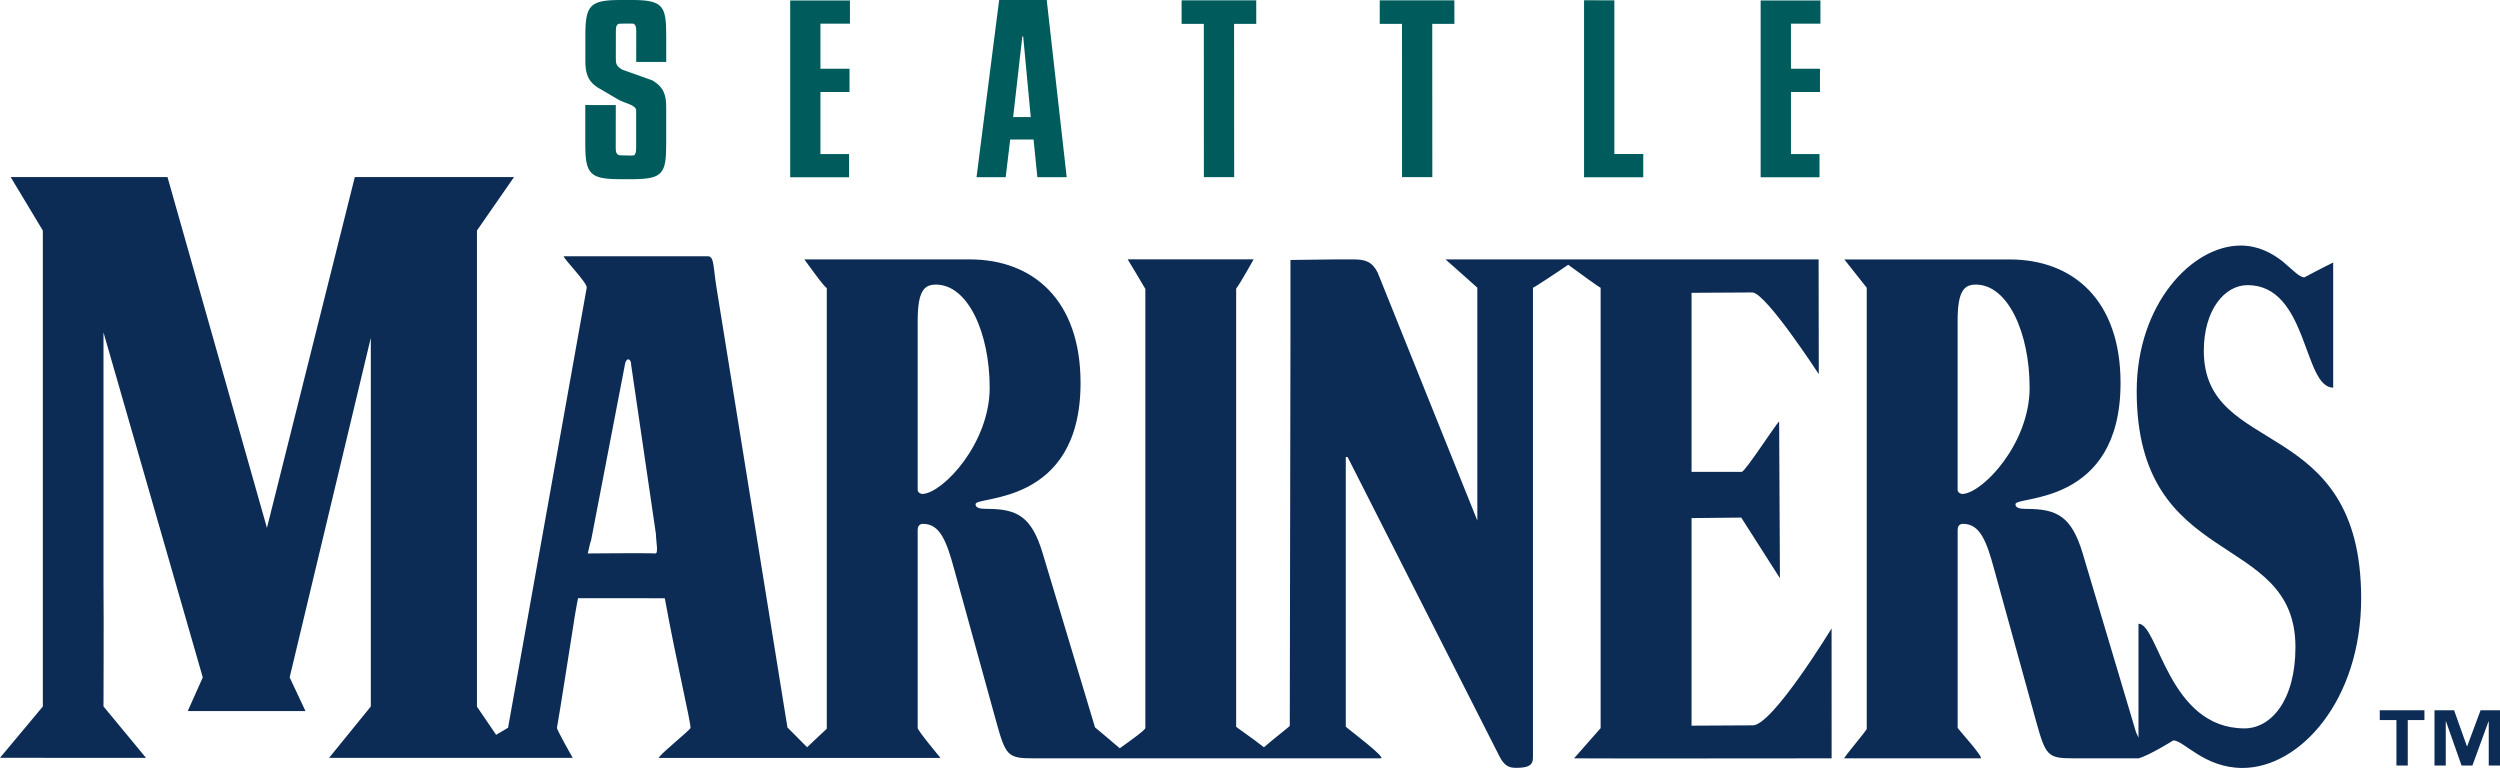 <svg viewBox="0 0 284.22 87.307" xmlns="http://www.w3.org/2000/svg"><path d="m142.82.04v2.674h-2.52l.01 17.424h-3.444l-.005-17.424h-2.528v-2.674h8.49zm-67.076 7.004h-3.414l.004-3.542c0-.462-.095-.72-.332-.81-.066-.028-1.397 0-1.492 0-.398 0-.493.29-.493.834l-.005 3.12c0 .644.076.89.763 1.287l3.354 1.19c1.363.77 1.61 1.733 1.61 3.045v4.184c0 3.322-.374 3.98-3.633 4.018-.114.002-1.483 0-1.606 0-3.46 0-3.96-.608-3.96-4v-4.43l3.468.004-.005 4.9c0 .57.152.816.573.816.114 0 1.45.05 1.516 0 .166-.12.232-.44.232-.838v-4.258c0-.643-1.298-.816-2.018-1.237l-2.203-1.29c-1.288-.745-1.563-1.733-1.554-3.144v-2.875c0-3.415.52-4.02 3.987-4.018h1.61c3.227.048 3.6.748 3.596 4v3.044zm20.884-6.99v2.634h-3.354v5.125h3.306v2.648h-3.306v7.058h3.254v2.638h-6.693v-20.103zm22.372-.052 2.27 20.147h-3.336l-.43-4.283h-2.658l-.512 4.282h-3.316l2.572-20.148h5.41zm-3.818 13.31h2l-.858-9.158h-.1zm68.35-13.272v17.468h3.287v2.643h-6.732v-20.121l3.444.01zm-18.188 0 .005 2.674h-2.52l.008 17.424h-3.444l-.005-17.424h-2.53v-2.674h8.484zm41.616.014v2.634h-3.35v5.125h3.298v2.648h-3.297v7.058h3.246v2.638h-6.693v-20.103h6.797z" fill="#005c5c"/><g fill="#0c2c56"><path d="m199.273 82.462-6.963.037v-23.599l5.65-.056 4.397 6.893-.09-17.808c-.19 0-3.86 5.717-4.254 5.717h-5.703v-20.356l6.953-.04c1.61.205 7.512 9.29 7.512 9.29l-.02-13.05h-42.42s3.363 2.97 3.62 3.218v26.475l-11.323-28.173c-.606-1.25-1.41-1.52-2.752-1.52h-2.04l-5.13.067v8.538l-.077 44.418c-.024.104-1.762 1.41-2.937 2.444-1.288-1.02-3.188-2.3-3.16-2.345v-49.792c.475-.615 1.986-3.335 1.986-3.335h-14.318s1.78 2.94 2.008 3.363v49.916c-.014.237-1.63 1.393-2.908 2.303-1.118-.945-2.548-2.165-2.814-2.374l-5.935-19.74c-1.274-4.294-2.956-5.1-6.376-5.1-.74 0-1.27-.088-1.27-.534 0-.986 11.937.266 11.937-13.78 0-9.396-5.367-14.05-12.614-14.05h-18.785s2.548 3.577 2.548 3.218v50.146s-1.25 1.152-2.236 2.097c-.996-.998-2.24-2.257-2.237-2.25l-8.062-49.99c-.383-2.346-.255-3.574-.975-3.574h-16.393c-.057.244 2.728 3.055 2.61 3.574l-8.943 50.03-1.356.797-2.18-3.2v-54.129l4.216-6.078h-18.101l-9.99 39.885-11.306-39.884h-17.83l3.658 6.079v54.11l-4.87 5.833 16.602.008-4.836-5.85c0-2.757.042-8.593 0-13.906v-28.615l11.287 39.224-1.71 3.827h13.387l-1.8-3.834 9.226-38.604v41.915l-4.746 5.842h27.7s-1.828-3.21-1.79-3.422c.43-2.416 1.554-9.76 2.065-12.93.142-.892.332-1.8.332-1.8l9.862.003c1.325 7.306 2.978 14.13 2.92 14.75-.018.225-3.973 3.402-3.566 3.402h31.992s-2.596-3.097-2.596-3.406v-22.483c0-.362.133-.72.602-.72 1.947 0 2.68 1.97 3.557 5.192l4.764 17.27c1.07 3.846 1.274 4.197 4.16 4.197h39.547c.804 0-3.96-3.524-3.96-3.604v-30.659h.203l17.25 34c.54 1.073 1.072 1.343 1.88 1.343 1.408 0 1.948-.27 1.948-1.164v-53.419c0 .068 2.63-1.66 4.008-2.612 1.303.956 3.695 2.7 3.685 2.61v50.072l-3.022 3.433c2.355.03 27.133 0 29.283 0l-.005-14.77c.002 0-6.71 11.02-8.955 11.02zm-124.773-19.54c-.858-.066-7.674 0-7.674 0 .142-.628.256-1.217.374-1.487l3.893-20.228c.29-.716.697-.197.658.25l2.824 19.282c0 .804.313 2.21-.075 2.182zm30.432-6.767c-.265.02-.602-.178-.602-.447v-19.236c0-3.4.734-4.116 2.08-4.116 3.623 0 6.1 5.457 6.105 11.72.005 6.315-5.267 11.906-7.583 12.08zm145.615-16.263c0-4.66 2.364-7.475 4.97-7.475 6.895 0 6.313 11.652 9.738 11.652v-14.224c-1.023.49-3.278 1.687-3.278 1.687-.578 0-1.35-.886-2.51-1.848-1.156-.885-2.7-1.768-4.727-1.768-5.542 0-11.823 6.67-11.823 16.556 0 20.492 18.047 15.75 18.047 29.093 0 6.106-2.8 9.243-5.788 9.243-8.678 0-9.786-11.897-12.055-11.897v12.959c-.08-.194-.165-.393-.278-.613l-6.053-20.3c-1.28-4.296-2.957-5.1-6.386-5.1-.734 0-1.27-.09-1.27-.536 0-.984 11.947.268 11.947-13.78 0-9.394-5.37-14.047-12.617-14.047h-18.786l2.548 3.217v50.146c0 .19-2.723 3.358-2.548 3.358h15.484c.475 0-2.514-3.286-2.6-3.458v-22.483c0-.362.133-.72.606-.72 1.942 0 2.68 1.97 3.553 5.192l4.764 17.27c1.075 3.846 1.274 4.197 4.16 4.197h7.478c1.217-.32 3.955-2.038 3.955-2.038 1.203 0 3.524 3.132 7.858 3.132 6.56 0 13.5-7.715 13.5-19.288-.002-20.978-17.888-15.912-17.888-28.128zm-27.383 16.263c-.275.02-.606-.178-.606-.447v-19.236c0-3.4.734-4.116 2.08-4.116 3.623 0 6.105 5.457 6.105 11.72.01 6.315-5.267 11.906-7.58 12.08z"/><path d="m275.628 81.865h-1.895v5.164h-1.288v-5.165h-1.895v-1.117h5.078v1.117zm8.592 5.164h-1.28v-5h-.032l-1.824 5h-1.236l-1.762-5h-.033v5h-1.28v-6.282h2.227l1.46 4.1h.027l1.525-4.1h2.207v6.28z"/></g></svg>